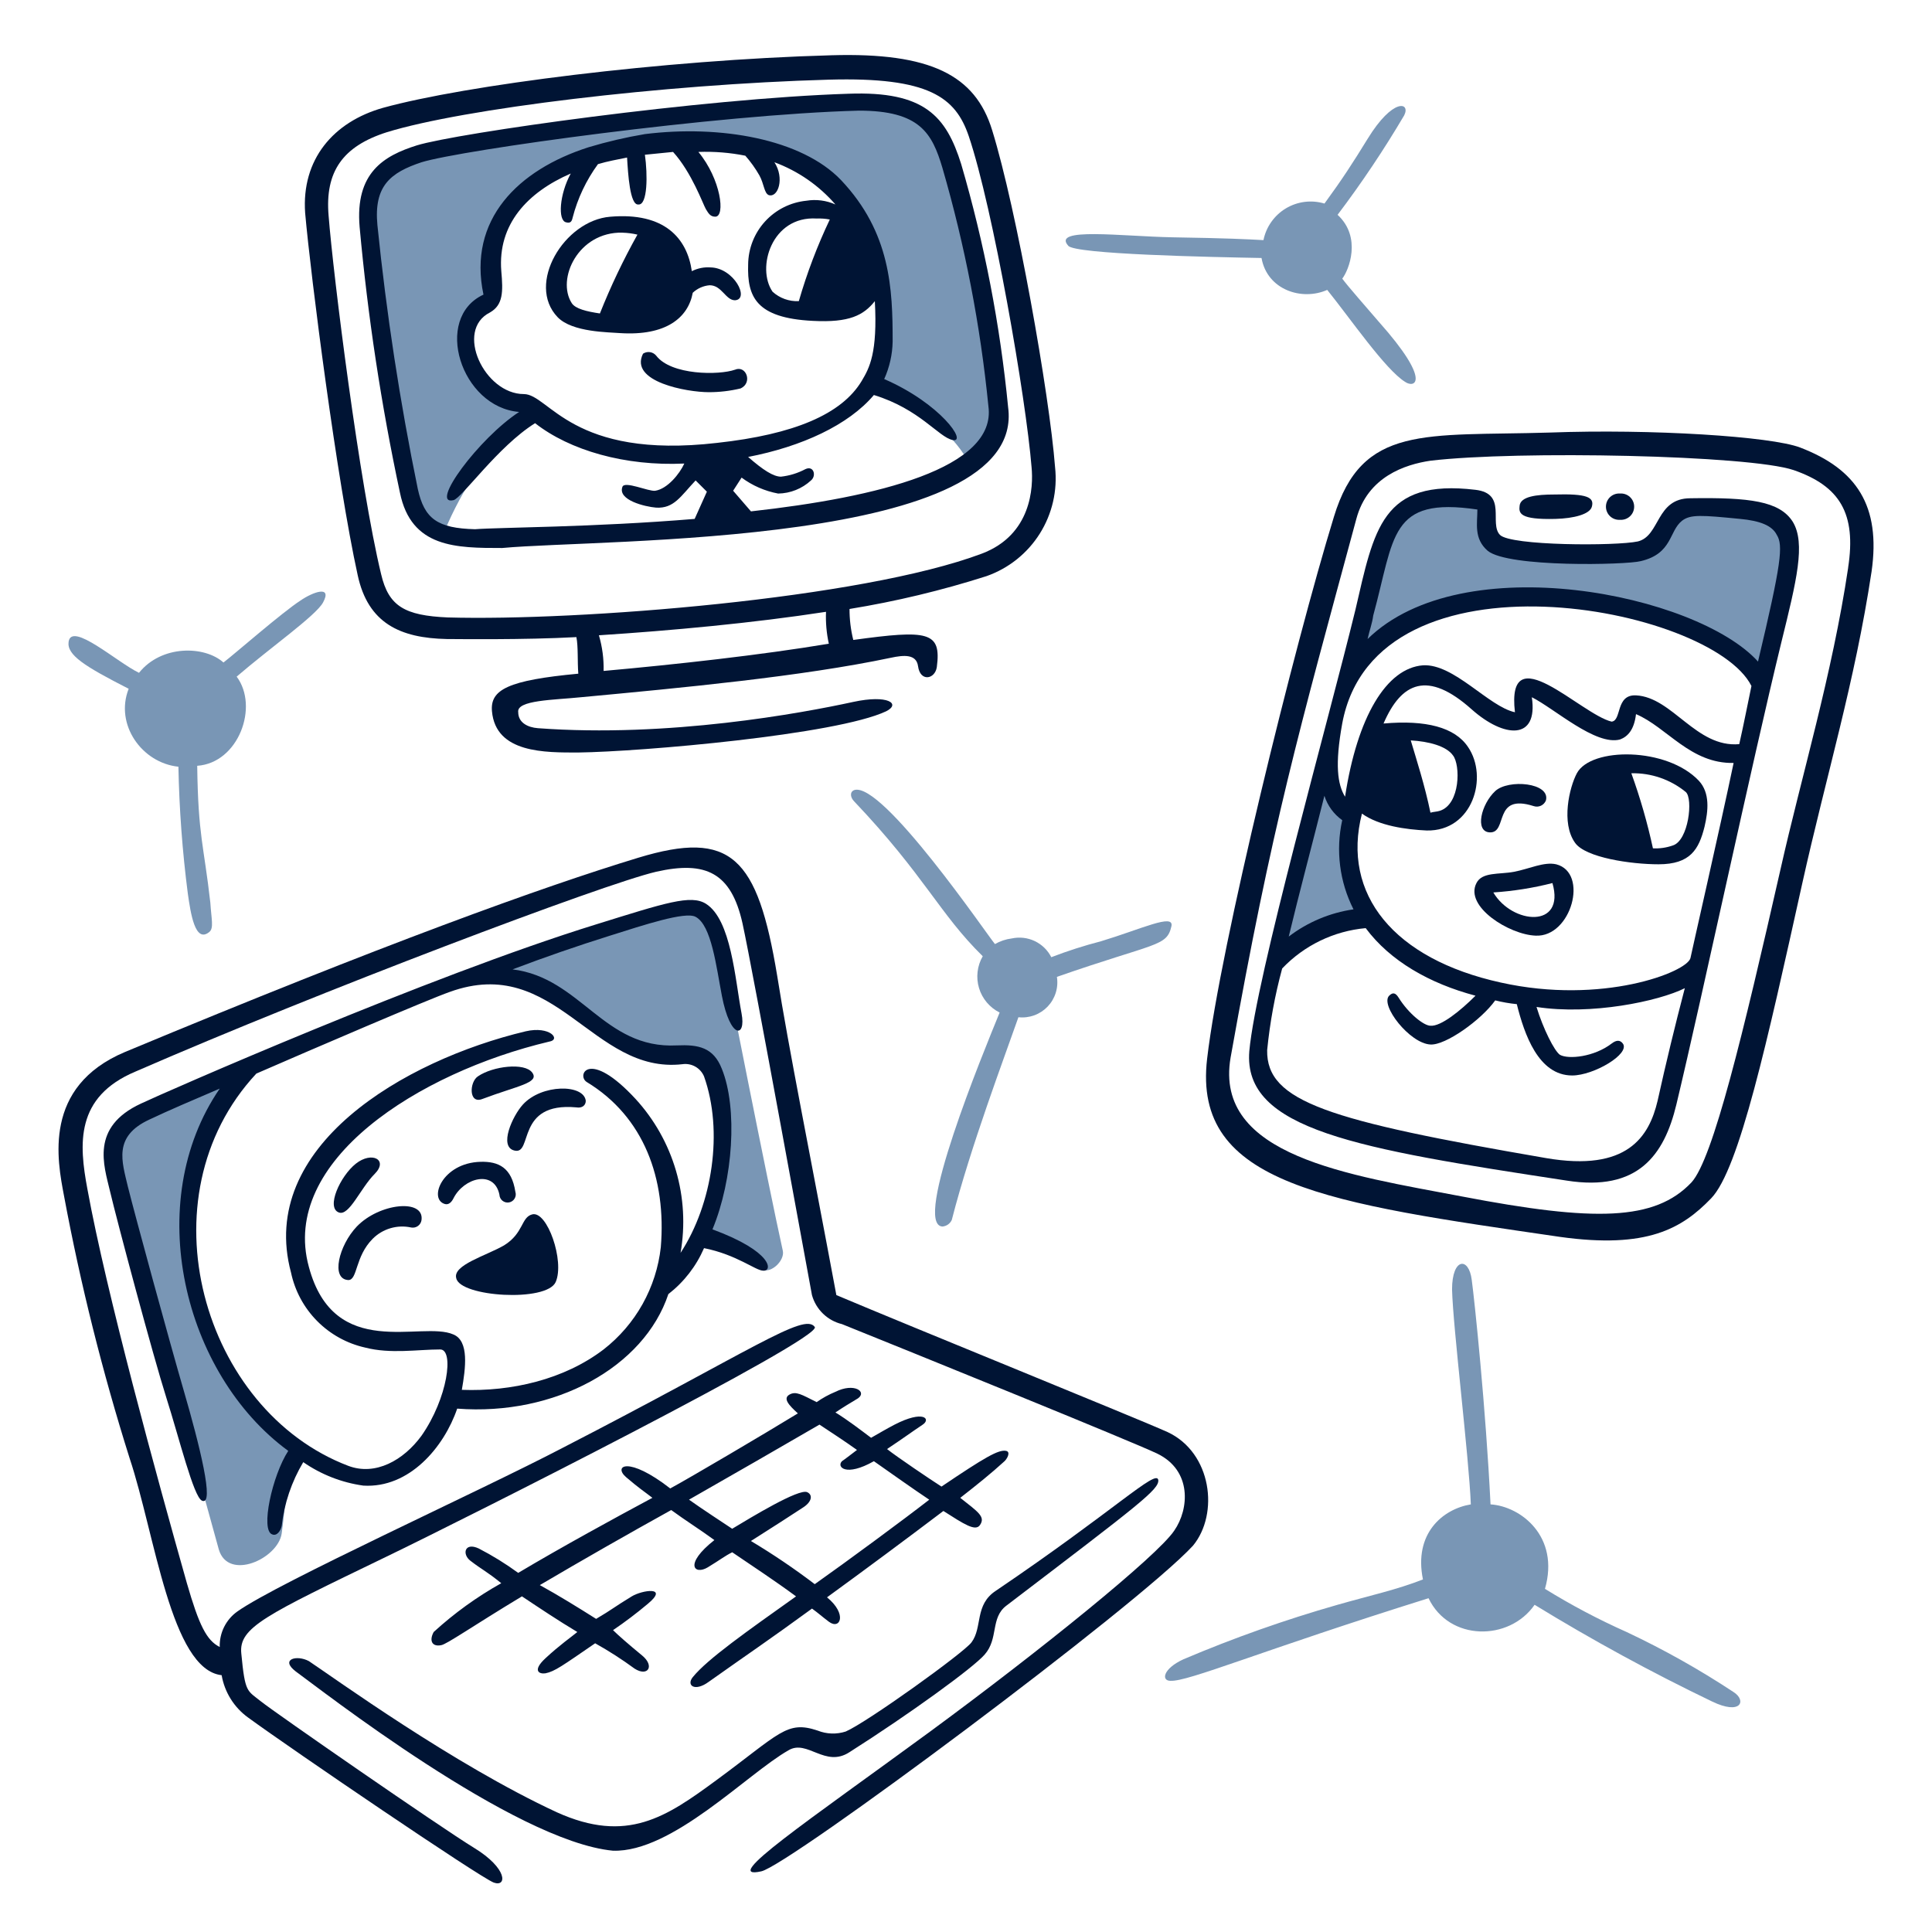<svg width="155" height="155" viewBox="0 0 155 155" fill="none" xmlns="http://www.w3.org/2000/svg">
<path d="M15.295 98.104C15.596 90.348 18.909 85.983 18.909 85.983C17.178 86.736 11.982 88.543 9.497 90.954C8.443 92.535 9.574 95.396 9.574 95.396L17.553 124.307C18.307 126.868 22.297 125.061 22.599 123.028C22.9 120.92 22.975 118.058 24.105 116.101C19.662 114.142 14.994 105.856 15.295 98.104Z" fill="#7996B5"/>
<path d="M106.329 61.208L102.263 77.321C104.447 74.233 109.718 73.481 109.718 73.481C108.438 71.9 108.588 68.06 108.739 65.726C106.555 65.048 106.329 61.208 106.329 61.208Z" fill="#7996B5"/>
<path d="M101.209 20.698C101.661 23.258 104.447 24.161 106.48 23.258C108.362 25.592 111.148 29.658 112.729 30.637C113.483 31.164 114.913 30.637 110.621 25.818C109.718 24.763 108.061 22.884 107.687 22.354C108.214 21.677 109.269 19.041 107.311 17.234C109.244 14.678 111.029 12.013 112.657 9.252C113.185 8.198 111.753 7.822 109.723 11.135C108.518 13.093 107.69 14.373 106.259 16.331C105.745 16.176 105.204 16.131 104.671 16.197C104.138 16.264 103.625 16.441 103.164 16.717C102.704 16.993 102.306 17.362 101.996 17.801C101.686 18.239 101.471 18.738 101.365 19.264C99.934 19.187 98.503 19.11 94.061 19.038C89.995 18.961 84.348 18.21 85.703 19.716C86.224 20.395 96.992 20.622 101.209 20.698Z" fill="#7996B5"/>
<path d="M24.104 48.181C22.598 49.16 18.909 52.398 17.928 53.151C16.422 51.796 12.959 51.72 11.152 53.979C9.42 53.151 5.73 49.837 5.504 51.494C5.354 52.549 6.784 53.452 10.323 55.259C9.194 58.12 11.377 61.208 14.314 61.512C14.38 64.912 14.631 68.305 15.067 71.677C15.293 73.258 15.65 75.721 16.799 74.765C17.169 74.457 16.953 73.711 16.876 72.431C16.348 67.763 15.896 67.085 15.822 61.438C19.134 61.212 20.791 56.694 18.987 54.284C21.698 51.95 25.33 49.4 25.915 48.34C26.689 46.914 25.081 47.504 24.104 48.181Z" fill="#7996B5"/>
<path d="M140.666 40.877C126.509 39.296 141.117 46.299 120.937 44.115C117.7 43.513 121.163 39.823 117.549 39.898C115.817 39.821 113.784 39.672 112.353 41.028C110.922 42.383 108.589 53.602 108.589 53.602C108.589 53.602 112.353 45.094 131.479 48.934C138.632 50.365 141.418 55.033 141.418 55.033C141.418 55.033 142.774 49.16 143.527 45.696C144.202 42.233 141.946 41.028 140.666 40.877Z" fill="#7996B5"/>
<path d="M93.981 74.31C94.206 73.255 91.571 74.535 88.333 75.514C86.98 75.864 85.647 76.291 84.343 76.794C84.055 76.229 83.589 75.775 83.017 75.502C82.444 75.23 81.797 75.154 81.177 75.288C80.7 75.347 80.24 75.501 79.823 75.74C79.295 75.138 70.79 62.639 68.527 63.388C68.151 63.539 68.226 63.99 68.527 64.292C74.175 70.237 75.38 73.325 78.844 76.716C78.622 77.099 78.481 77.522 78.43 77.961C78.378 78.4 78.417 78.845 78.544 79.268C78.671 79.692 78.883 80.084 79.168 80.422C79.453 80.76 79.803 81.037 80.199 81.234C78.844 84.547 73.197 98.251 75.606 98.402C75.767 98.389 75.922 98.333 76.054 98.241C76.186 98.148 76.291 98.022 76.359 97.875C77.864 92.001 80.575 84.848 81.705 81.61C82.135 81.657 82.57 81.605 82.977 81.457C83.384 81.308 83.751 81.068 84.05 80.755C84.348 80.442 84.571 80.064 84.7 79.65C84.829 79.237 84.861 78.8 84.793 78.372C92.775 75.589 93.604 75.966 93.981 74.31Z" fill="#7996B5"/>
<path d="M57.763 75.44C57.235 72.653 55.88 72.201 53.847 72.728C51.813 73.331 37.733 78.602 37.733 78.602C42.176 77.999 46.091 80.258 50.308 83.647C53.772 85.68 54.449 84.023 56.181 84.851C59.494 88.016 58.214 93.736 56.483 99.233C58.44 100.061 59.72 101.266 61.151 101.868C61.904 102.17 62.957 101.116 62.807 100.363C61.602 94.941 58.214 77.698 57.763 75.44Z" fill="#7996B5"/>
<path d="M139.084 135.753C136.342 133.942 133.473 132.331 130.5 130.933C128.241 129.927 126.052 128.77 123.949 127.47C125.154 123.253 121.991 120.844 119.582 120.693C119.205 113.013 118.302 104.354 118.076 102.697C117.85 100.815 116.495 100.89 116.495 103.449C116.572 106.538 117.85 116.853 118.001 120.693C115.742 121.07 113.407 123.028 114.16 126.715C112.052 127.544 109.943 127.995 107.309 128.748C103.105 129.948 98.98 131.406 94.957 133.115C93.3 133.869 93.149 134.848 93.902 134.848C95.333 134.925 101.131 132.438 114.609 128.221C116.265 131.685 121.084 131.685 123.118 128.748C127.728 131.574 132.479 134.163 137.352 136.505C139.687 137.635 140.138 136.428 139.084 135.753Z" fill="#7996B5"/>
<path d="M69.885 31.014C69.885 31.014 75.984 33.197 77.942 37.565C79.9 36.135 80.502 34.252 80.126 31.616C79.673 28.906 78.168 18.289 76.887 14.825C75.606 11.361 74.854 7.822 67.55 8.275C60.246 8.728 42.1 10.307 35.625 11.888C29.149 13.469 29.449 16.632 29.751 19.493C30.956 24.087 31.031 41.405 35.549 42.91C35.549 42.91 37.911 36.592 42.175 33.646C42.274 33.575 42.35 33.478 42.394 33.365C42.438 33.252 42.449 33.128 42.426 33.009C42.402 32.89 42.344 32.781 42.26 32.693C42.176 32.606 42.068 32.545 41.95 32.517C37.206 32.363 35.851 24.761 39.69 24.159C35.85 11.363 58.895 9.027 64.994 13.319C70.861 16.255 72.144 26.649 69.885 31.014Z" fill="#7996B5"/>
<path d="M135.62 39.974C132.834 39.974 133.21 42.985 131.404 43.438C129.671 43.814 121.182 43.796 120.335 42.91C119.451 41.984 120.937 39.598 118.377 39.297C110.847 38.393 110.244 42.462 108.739 48.934C106.555 57.895 100.757 78.451 100.23 84.324C99.703 90.65 108.89 92.155 125.681 94.715C131.404 95.619 133.512 92.683 134.491 88.616C136.599 79.806 140.513 61.358 142.923 51.494C144.129 46.601 144.882 43.588 143.828 41.857C142.774 40.2 140.364 39.899 135.62 39.974ZM106.254 63.843C106.506 64.634 107.008 65.321 107.684 65.801C107.149 68.218 107.468 70.747 108.588 72.955C106.699 73.228 104.911 73.98 103.393 75.138C104.221 71.675 105.275 67.759 106.254 63.843ZM132.985 88.316C132.307 91.177 130.575 94.038 124.025 92.909C106.555 89.899 101.586 88.391 101.661 84.25C101.881 82.037 102.283 79.845 102.866 77.699C104.632 75.842 107.014 74.692 109.567 74.462C111.525 77.096 114.687 78.904 118.377 79.883C117.172 81.088 115.591 82.368 114.762 82.292C114.236 82.292 113.009 81.327 112.203 80.033C111.971 79.661 111.751 79.582 111.45 79.883C110.697 80.636 113.106 83.723 114.762 83.798C115.967 83.875 118.829 81.84 119.958 80.259C120.527 80.402 121.106 80.503 121.69 80.56C122.292 82.97 123.422 86.283 126.132 86.283C127.865 86.283 130.801 84.551 130.198 83.723C129.973 83.421 129.677 83.429 129.295 83.723C127.886 84.803 125.831 85.003 125.153 84.627C124.702 84.325 123.799 82.518 123.271 80.786C127.639 81.464 133.06 80.334 135.169 79.28C134.383 82.278 133.654 85.29 132.985 88.315V88.316ZM135.62 76.871C135.319 78 128.543 80.636 120.412 78.829C111.826 76.945 107.609 71.749 109.266 65.274C110.621 66.253 112.805 66.554 114.461 66.629C118.151 66.707 119.431 62.337 117.775 59.928C116.721 58.347 114.386 57.745 110.998 58.046C112.428 54.732 114.537 53.754 118.076 56.916C120.67 59.222 123.417 59.417 122.895 55.937C124.702 56.84 128.015 59.853 129.973 59.326C130.575 59.1 131.102 58.573 131.253 57.293C133.738 58.347 135.62 61.283 139.084 61.209C138.03 66.253 135.62 76.795 135.62 76.87V76.871ZM113.182 59.401C114.612 59.478 116.043 59.853 116.569 60.606C117.172 61.358 117.172 64.521 115.516 65.049C115.29 65.126 114.988 65.126 114.762 65.199C114.311 63.015 113.63 60.907 113.182 59.401ZM139.536 59.702C136.072 60.003 134.19 55.937 131.253 55.787C129.596 55.709 130.124 57.819 129.295 57.895C126.825 57.307 120.819 50.901 121.54 57.142C119.431 56.69 116.645 53.227 114.16 53.377C111.226 53.603 108.89 57.518 107.911 63.919C107.308 62.94 107.082 61.358 107.684 58.046C110.378 43.468 137.317 48.639 140.514 55.035C140.213 56.464 139.912 58.046 139.536 59.702ZM141.041 53.076C136.148 47.654 117.323 43.812 109.718 51.269C109.868 50.591 110.095 49.989 110.17 49.387C111.901 43.062 111.45 39.824 118.527 40.878C118.527 42.007 118.226 43.212 119.356 44.191C121.012 45.546 130.5 45.32 131.631 45.019C134.191 44.417 133.889 42.609 134.943 41.781C135.621 41.254 136.524 41.329 139.612 41.631C141.193 41.781 142.172 42.158 142.545 42.91C143.075 43.739 142.923 45.17 141.041 53.076Z" fill="#001434"/>
<path d="M126.509 62.036C125.906 63.165 125.229 66.027 126.358 67.608C127.187 68.813 130.876 69.34 133.06 69.34C135.62 69.34 136.297 68.135 136.75 66.329C137.051 65.049 137.201 63.618 136.297 62.64C133.738 59.928 127.638 59.928 126.509 62.036ZM135.247 63.542C135.849 64.069 135.473 67.458 134.193 67.834C133.685 68.011 133.148 68.088 132.611 68.06C132.169 66.016 131.59 64.004 130.879 62.038C132.468 62.001 134.017 62.535 135.247 63.542Z" fill="#001434"/>
<path d="M124.852 69.341C123.873 69.115 122.669 69.717 121.464 69.943C120.259 70.168 118.904 69.943 118.453 70.847C117.474 72.729 121.088 74.988 123.197 75.064C126.059 75.213 127.488 70.018 124.852 69.341ZM119.806 71.599C121.407 71.494 122.995 71.242 124.549 70.846C125.606 74.535 121.313 74.159 119.806 71.599Z" fill="#001434"/>
<path d="M32.086 39.522C32.99 43.965 36.604 43.965 40.294 43.965C48.35 43.211 82.384 43.887 80.879 32.67C80.237 26.066 78.977 19.536 77.115 13.168C75.91 9.328 74.181 7.295 68.082 7.52C56.26 7.897 36.608 10.686 33.445 11.662C30.809 12.491 28.476 13.845 28.852 18.213C29.504 25.374 30.584 32.489 32.086 39.522ZM40.218 21.752C39.917 17.987 42.326 15.427 45.79 13.921C44.886 15.578 44.736 17.686 45.414 17.836C45.715 17.913 45.865 17.836 45.941 17.46C46.341 15.914 47.031 14.457 47.974 13.168C48.727 12.941 49.555 12.792 50.308 12.64C50.385 13.921 50.534 16.481 51.211 16.405C51.965 16.483 51.965 13.996 51.739 12.415L53.998 12.189C55.504 13.845 56.407 16.405 56.633 16.782C56.859 17.159 57.009 17.384 57.386 17.384C58.214 17.384 57.838 14.373 56.03 12.189C57.293 12.143 58.556 12.244 59.795 12.491C60.224 12.978 60.603 13.508 60.925 14.072C61.301 14.749 61.301 15.502 61.678 15.653C62.431 15.879 62.958 14.297 62.13 13.017C64.021 13.716 65.705 14.881 67.024 16.405C66.293 16.078 65.481 15.974 64.69 16.104C63.417 16.232 62.237 16.826 61.375 17.771C60.514 18.716 60.032 19.946 60.022 21.225C59.944 23.784 60.624 25.517 65.217 25.743C68.151 25.897 69.283 25.291 70.186 24.161C70.413 28.303 69.757 29.52 69.132 30.562C67.532 33.231 63.711 34.853 57.536 35.531C45.865 36.887 44.058 31.616 42.025 31.616C38.86 31.616 36.453 26.495 39.315 25.065C40.367 24.462 40.367 23.406 40.218 21.752ZM66.573 17.61C65.568 19.723 64.737 21.914 64.088 24.161C63.314 24.197 62.557 23.926 61.983 23.406C60.661 21.5 61.906 17.307 65.522 17.532C65.874 17.518 66.227 17.544 66.573 17.61ZM33.818 13.017C36.983 12.038 57.536 9.177 68.907 8.876C73.801 8.876 74.78 10.683 75.608 13.469C77.421 19.717 78.656 26.119 79.298 32.593C79.975 37.563 70.413 39.897 60.248 41.026L58.818 39.371L59.496 38.317C60.364 38.961 61.367 39.398 62.429 39.597C63.408 39.583 64.346 39.207 65.065 38.544C65.517 38.167 65.284 37.323 64.613 37.639C64.004 37.962 63.34 38.166 62.656 38.242C62.053 38.242 61.224 37.714 60.02 36.66C64.312 35.832 68.077 34.101 70.11 31.691C73.799 32.821 75.306 35.08 76.434 35.305C77.639 35.531 75.456 32.371 70.938 30.411C71.365 29.464 71.596 28.439 71.615 27.4C71.615 23.183 71.461 18.665 67.475 14.448C64.309 11.136 57.761 10.006 51.737 10.759C50.211 11.015 48.702 11.368 47.219 11.813C41.574 13.619 37.511 17.61 38.788 23.637C34.721 25.52 36.98 32.67 41.648 33.049C38.411 35.157 34.42 40.579 36.378 40.127C37.056 39.977 39.917 35.835 42.929 33.951C45.715 36.135 50.158 37.415 54.901 37.189C54.525 38.017 53.546 39.222 52.567 39.372C52.04 39.449 50.082 38.544 49.931 39.071C49.555 40.124 51.739 40.653 52.643 40.727C54.073 40.805 54.6 39.824 55.808 38.544L56.711 39.447L55.73 41.631C47.598 42.308 39.993 42.308 38.11 42.458C35.1 42.381 34.044 41.631 33.518 39.221C32.083 32.227 31.002 25.165 30.279 18.062C29.978 14.9 31.334 13.845 33.818 13.017Z" fill="#001434"/>
<path d="M124.778 41.631C126.285 41.593 127.55 41.251 127.711 40.652C127.92 39.894 127.335 39.598 124.7 39.673C123.27 39.673 121.99 39.827 121.915 40.577C121.841 41.179 121.917 41.703 124.778 41.631Z" fill="#001434"/>
<path d="M49.781 26.726C53.395 26.951 55.203 25.521 55.578 23.488C55.949 23.139 56.427 22.926 56.934 22.885C57.913 22.885 58.214 24.09 58.967 24.09C60.172 24.013 58.89 21.492 57.009 21.454C56.489 21.416 55.969 21.52 55.504 21.756C55.127 19.121 53.32 17.012 48.952 17.388C45.263 17.69 42.193 22.792 44.736 25.445C45.914 26.672 48.877 26.648 49.781 26.726ZM49.935 18.668C50.341 18.678 50.745 18.73 51.14 18.823C49.999 20.863 48.993 22.976 48.129 25.148C47.075 24.993 46.163 24.777 45.87 24.32C44.625 22.376 46.392 18.59 49.931 18.664L49.935 18.668Z" fill="#001434"/>
<path d="M119.506 66.78C121.012 66.857 119.732 63.615 123.045 64.672C123.235 64.736 123.443 64.725 123.625 64.641C123.807 64.557 123.95 64.406 124.025 64.22C124.401 62.789 121.014 62.488 119.958 63.467C118.829 64.521 118.302 66.705 119.506 66.78Z" fill="#001434"/>
<path d="M58.967 29.66C57.687 30.112 53.847 30.112 52.643 28.531C52.517 28.379 52.34 28.28 52.145 28.251C51.951 28.223 51.752 28.267 51.588 28.376C50.459 30.635 55.127 31.464 56.86 31.464C57.722 31.466 58.581 31.365 59.419 31.163C60.399 30.713 59.871 29.282 58.967 29.66Z" fill="#001434"/>
<path d="M144.433 35.908C142.099 35.005 132.461 34.402 124.329 34.703C114.314 35.005 109.27 34.026 107.011 41.48C103.846 51.796 97.901 75.891 96.846 84.927C95.641 95.092 106.559 96.522 125.157 99.233C132.16 100.212 134.946 98.556 137.277 96.145C139.536 93.811 141.795 83.495 144.581 70.921C146.538 62.111 148.797 54.807 150.153 45.847C150.905 40.576 148.947 37.64 144.433 35.908ZM148.274 45.546C146.994 54.13 144.509 62.337 142.852 69.717C139.841 82.969 137.43 92.983 135.699 94.866C132.765 97.954 127.943 98.031 117.325 95.996C108.215 94.263 97.371 92.758 98.727 84.851C102.072 66.067 104.195 58.728 108.816 41.631C109.72 38.242 112.731 37.263 114.76 36.962C121.763 36.134 140.362 36.51 143.901 37.715C147.592 38.995 148.947 41.179 148.27 45.546H148.274Z" fill="#001434"/>
<path d="M28.698 46.148C29.526 49.989 32.086 51.193 35.851 51.268C36.604 51.268 42.027 51.346 46.242 51.114C46.396 51.867 46.319 53.072 46.396 54.048C40.749 54.576 39.319 55.328 39.469 57.059C39.77 60.447 43.761 60.372 46.396 60.372C51.437 60.308 67.099 58.948 71.093 57.065C72.297 56.462 71.243 55.71 68.457 56.313C64.315 57.216 53.611 59.197 43.157 58.421C42.328 58.359 41.576 57.969 41.576 57.14C41.421 56.162 44.437 56.162 46.62 55.936C54.678 55.183 64.315 54.279 71.469 52.771C72.523 52.545 73.519 52.467 73.653 53.448C73.826 54.725 75.008 54.502 75.158 53.525C75.535 50.664 74.48 50.514 68.457 51.342C68.254 50.529 68.153 49.694 68.155 48.857C71.88 48.25 75.555 47.369 79.149 46.221C80.917 45.599 82.422 44.398 83.42 42.812C84.418 41.226 84.85 39.349 84.646 37.487C84.194 31.613 81.558 16.78 79.601 10.455C78.245 6.012 74.632 4.205 66.725 4.433C53.094 4.81 37.279 6.843 30.731 8.65C26.739 9.779 24.179 12.792 24.481 17.083C24.933 22.204 27.041 38.618 28.698 46.148ZM48.426 53.828C48.449 52.861 48.322 51.896 48.049 50.967C53.847 50.591 60.401 49.989 66.269 49.084C66.234 49.944 66.311 50.804 66.495 51.644C61.075 52.548 54.298 53.301 48.426 53.828ZM31.032 10.608C37.131 8.725 53.094 6.768 66.497 6.391C74.554 6.165 76.662 7.821 77.717 10.909C79.674 16.706 82.309 31.917 82.761 37.489C82.915 39.07 82.761 42.91 78.77 44.416C69.105 48.054 46.332 49.834 35.924 49.536C32.46 49.386 31.18 48.633 30.578 46.073C28.848 38.923 26.739 22.128 26.363 17.307C26.061 13.771 27.493 11.737 31.032 10.608Z" fill="#001434"/>
<path d="M40.067 95.844C40.071 95.938 40.094 96.03 40.136 96.114C40.178 96.198 40.237 96.272 40.31 96.331C40.383 96.39 40.468 96.433 40.559 96.457C40.65 96.48 40.745 96.484 40.837 96.468C40.929 96.451 41.017 96.415 41.095 96.362C41.172 96.309 41.237 96.24 41.285 96.159C41.334 96.079 41.364 95.989 41.375 95.896C41.386 95.802 41.376 95.708 41.347 95.619C41.046 93.661 39.992 93.174 38.561 93.209C35.473 93.287 34.344 96.22 35.7 96.598C36.001 96.675 36.227 96.447 36.378 96.145C37.206 94.489 39.647 93.82 40.067 95.844Z" fill="#001434"/>
<path d="M38.712 88.164C41.499 87.11 43.305 86.884 42.703 86.056C42.101 85.227 39.538 85.528 38.336 86.357C37.658 86.808 37.582 88.616 38.712 88.164Z" fill="#001434"/>
<path d="M21.846 123.103C22.222 123.253 22.523 122.801 22.599 122.425C22.805 120.614 23.395 118.869 24.33 117.305C25.767 118.301 27.417 118.946 29.149 119.187C32.839 119.413 35.625 116.099 36.679 113.011C44.51 113.613 51.664 109.697 53.621 103.824C54.87 102.855 55.855 101.586 56.483 100.135C59.117 100.661 60.624 101.942 61.226 101.942C61.979 102.019 62.055 100.436 57.16 98.628C58.816 94.638 59.193 88.915 57.913 85.753C57.235 84.021 56.031 83.795 54.299 83.87C48.426 84.172 46.618 78.449 41.122 77.771C43.705 76.791 46.316 75.888 48.953 75.061C51.588 74.232 54.974 73.103 55.805 73.554C57.085 74.232 57.462 77.546 57.913 79.879C58.591 83.418 59.871 83.268 59.494 81.31C58.967 78.528 58.664 73.783 56.633 72.506C55.429 71.752 53.395 72.429 47.823 74.162C34.422 78.301 13.038 87.715 11.304 88.54C7.238 90.424 8.338 93.499 8.819 95.543C9.402 98.014 12.283 108.796 13.337 112.109C14.39 115.422 15.528 120.075 16.198 120.392C17.265 120.895 15.972 115.799 14.768 111.658C13.564 107.516 10.852 97.577 10.25 95.167C9.798 93.21 9.045 91.176 11.982 89.821C13.563 89.068 15.521 88.24 17.629 87.336C11.376 96.446 14.695 110.227 23.126 116.401C21.846 118.359 20.867 122.801 21.846 123.103ZM20.566 86.131C25.234 84.098 34.345 80.187 36.077 79.581C44.585 76.493 47.522 86.207 54.751 85.378C55.107 85.327 55.471 85.395 55.784 85.573C56.097 85.75 56.343 86.026 56.483 86.357C58.049 90.758 57.16 96.598 54.6 100.514C54.983 98.315 54.857 96.059 54.23 93.917C53.603 91.775 52.494 89.806 50.986 88.162C47.221 84.095 46.242 86.279 47.07 86.806C51.664 89.592 53.47 94.562 53.015 100.058C52.837 101.664 52.338 103.217 51.55 104.627C50.761 106.037 49.697 107.274 48.422 108.266C45.257 110.676 41.042 111.654 37.052 111.504C37.353 109.772 37.654 107.588 36.374 107.061C33.814 105.932 26.811 109.245 24.779 101.639C22.444 93.131 33.588 86.053 44.054 83.568C45.034 83.414 44.131 82.288 42.172 82.74C32.384 85.074 20.633 92.004 23.347 102.092C23.657 103.56 24.382 104.909 25.437 105.976C26.492 107.044 27.832 107.786 29.296 108.113C31.329 108.64 33.513 108.264 35.318 108.264C36.447 108.264 35.92 112.179 33.812 115.191C32.381 117.149 30.122 118.429 27.938 117.6C16.273 113.163 11.304 96.071 20.566 86.131Z" fill="#001434"/>
<path d="M28.622 98.405C27.191 99.91 26.514 102.621 27.944 102.696C28.698 102.696 28.471 100.814 29.902 99.383C30.299 98.985 30.79 98.694 31.33 98.536C31.87 98.378 32.441 98.358 32.99 98.48C33.084 98.497 33.181 98.495 33.274 98.474C33.368 98.453 33.456 98.413 33.534 98.356C33.611 98.3 33.676 98.229 33.725 98.146C33.774 98.064 33.806 97.972 33.818 97.877C34.043 96.145 30.429 96.522 28.622 98.405Z" fill="#001434"/>
<path d="M42.703 97.426C41.799 97.652 42.025 98.932 40.444 99.91C39.014 100.739 36.303 101.492 36.604 102.546C36.905 104.052 43.876 104.491 44.585 102.847C45.308 101.177 43.908 97.124 42.703 97.426Z" fill="#001434"/>
<path d="M129.973 41.703C130.118 41.713 130.263 41.693 130.4 41.645C130.537 41.597 130.662 41.521 130.769 41.422C130.875 41.323 130.96 41.203 131.018 41.07C131.075 40.937 131.105 40.794 131.105 40.648C131.105 40.503 131.075 40.36 131.018 40.227C130.96 40.093 130.875 39.974 130.769 39.875C130.662 39.776 130.537 39.7 130.4 39.652C130.263 39.603 130.118 39.584 129.973 39.594C129.828 39.584 129.683 39.603 129.546 39.652C129.409 39.7 129.284 39.776 129.177 39.875C129.071 39.974 128.986 40.093 128.928 40.227C128.87 40.36 128.841 40.503 128.841 40.648C128.841 40.794 128.87 40.937 128.928 41.07C128.986 41.203 129.071 41.323 129.177 41.422C129.284 41.521 129.409 41.597 129.546 41.645C129.683 41.693 129.828 41.713 129.973 41.703Z" fill="#001434"/>
<path d="M41.272 92.306C42.778 92.682 41.349 88.39 46.242 88.843C46.693 88.92 46.995 88.688 46.995 88.315C46.84 86.96 43.456 86.96 41.95 88.616C41.122 89.519 39.992 92.005 41.272 92.306Z" fill="#001434"/>
<path d="M23.728 134.097C25.61 135.452 41.272 147.726 49.179 148.478C53.922 148.629 59.946 142.302 63.259 140.422C64.765 139.518 66.193 141.852 68.153 140.572C72.897 137.561 78.093 133.796 78.997 132.741C80.126 131.462 79.448 129.807 80.728 128.826C91.495 120.619 93.003 119.489 92.926 118.736C92.772 117.833 89.462 121.145 79.899 127.621C78.167 128.751 78.845 130.555 77.941 131.763C77.339 132.59 69.584 138.163 67.851 138.916C67.112 139.155 66.313 139.128 65.592 138.838C63.108 138.01 62.581 139.065 57.461 142.829C53.469 145.762 50.307 147.949 44.66 145.389C36.377 141.549 26.814 134.622 24.782 133.268C23.803 132.741 22.448 133.118 23.728 134.097Z" fill="#001434"/>
<path d="M30.052 94.189C31.182 93.059 29.846 92.33 28.546 93.361C27.284 94.364 26.137 96.899 27.192 97.276C28.02 97.577 28.923 95.318 30.052 94.189Z" fill="#001434"/>
<path d="M35.399 131.988C35.851 131.91 37.883 130.481 41.875 128.072C43.23 128.976 44.808 130.03 46.318 130.933C45.865 131.31 44.886 131.988 43.757 133.042C42.703 134.02 43.23 134.322 43.757 134.247C44.51 134.096 45.112 133.644 47.748 131.837C48.844 132.449 49.901 133.128 50.913 133.871C51.968 134.548 52.552 133.667 51.516 132.816C50.442 131.935 49.559 131.159 49.182 130.783C50.146 130.129 51.076 129.425 51.968 128.675C53.7 127.244 51.526 127.563 50.687 128.072C49.274 128.931 49.106 129.127 47.826 129.879C46.396 128.976 44.815 127.997 43.308 127.169C46.796 125.116 50.31 123.109 53.85 121.147C54.98 121.976 56.185 122.729 57.313 123.557C54.829 125.514 55.715 126.391 56.787 125.741C57.825 125.111 58.142 124.837 58.745 124.535C60.401 125.665 62.133 126.794 63.865 128.074C59.949 130.861 56.762 133.096 55.582 134.55C55.041 135.217 55.736 135.755 56.862 134.927C60.476 132.367 61.53 131.689 65.145 129.053C65.672 129.43 65.898 129.656 66.5 130.108C67.403 130.786 68.006 129.505 66.35 128.15C69.484 125.87 72.596 123.56 75.686 121.222C77.343 122.277 78.255 122.885 78.62 122.352C79.083 121.682 78.466 121.298 77.039 120.168C78.394 119.114 79.599 118.136 80.503 117.307C80.804 117.081 81.103 116.487 80.728 116.403C80.122 116.267 78.997 116.93 75.533 119.265C74.704 118.738 71.918 116.856 71.165 116.254C72.521 115.351 73.123 114.899 74.026 114.296C74.704 113.845 74.104 113.092 71.768 114.296C71.316 114.523 70.413 115.05 69.885 115.351C68.982 114.673 68.003 113.92 67.024 113.318C67.701 112.866 68.078 112.64 68.831 112.188C69.584 111.661 68.53 110.909 67.024 111.662C66.493 111.881 65.988 112.158 65.518 112.489C64.313 111.887 63.861 111.586 63.334 111.887C62.807 112.188 63.257 112.715 64.012 113.393C61.301 115.05 55.429 118.514 53.772 119.415C50.383 116.779 49.179 117.608 50.233 118.512C51.288 119.416 51.664 119.641 52.341 120.167C49.253 121.824 45.112 124.083 41.574 126.189C40.571 125.456 39.512 124.801 38.408 124.231C37.278 123.704 37.053 124.683 37.731 125.21C38.709 125.963 39.011 126.039 40.215 127.017C38.263 128.11 36.444 129.423 34.794 130.932C34.422 131.611 34.646 132.138 35.399 131.988ZM65.744 114.293C66.648 114.895 67.701 115.572 68.754 116.326C68.453 116.552 67.776 117.079 67.549 117.229C67.098 117.681 67.85 118.51 70.11 117.229C71.615 118.284 73.198 119.413 74.552 120.317C72.519 121.898 67.926 125.287 65.365 127.094C63.724 125.846 62.015 124.69 60.245 123.631C61.676 122.727 63.784 121.372 64.462 120.92C65.14 120.469 65.219 119.93 64.763 119.715C64.092 119.399 60.245 121.748 58.742 122.649C58.29 122.348 56.106 120.917 55.278 120.314C58.967 118.209 62.506 116.175 65.744 114.293Z" fill="#001434"/>
<path d="M93.679 114.895C91.345 113.84 72.972 106.387 67.099 103.902C64.991 92.606 63.259 84.023 62.355 78.3C60.774 68.737 58.663 66.553 51.211 68.813C43.532 71.147 30.805 75.74 10.027 84.399C3.401 87.185 4.605 93.134 5.132 95.92C6.461 103.048 8.221 110.088 10.403 117.003C12.436 123.101 13.716 133.945 17.782 134.397C18.017 135.758 18.774 136.973 19.891 137.785C23.505 140.421 38.564 150.661 39.619 151.037C40.673 151.413 40.748 149.909 38.038 148.252C35.327 146.595 22.07 137.409 20.942 136.505C19.813 135.601 19.662 135.827 19.36 132.665C19.134 130.557 21.318 129.577 30.956 124.91C37.209 121.899 66.026 107.379 65.367 106.459C64.514 105.27 60.322 108.341 45.112 116.172C38.486 119.636 22.373 126.939 19.059 129.274C18.602 129.594 18.232 130.024 17.982 130.523C17.733 131.023 17.611 131.577 17.629 132.135C16.574 131.607 15.972 130.403 14.993 127.015C12.584 118.507 8.518 103.672 7.011 95.389C6.334 91.776 6.033 88.011 10.852 85.977C25.535 79.577 48.426 70.918 52.642 69.939C56.633 69.035 58.664 70.016 59.57 74.081C60.398 77.846 65.073 103.595 65.141 103.899C65.299 104.467 65.605 104.983 66.029 105.393C66.452 105.803 66.978 106.093 67.551 106.232C72.972 108.416 90.817 115.645 92.851 116.624C95.637 117.979 95.411 121.066 94.206 122.8C92.851 124.833 83.439 132.438 74.629 138.913C64.765 146.142 57.687 150.885 61.075 150.133C63.259 149.681 91.27 128.825 95.712 124.004C97.82 121.446 97.218 116.552 93.679 114.895Z" fill="#001434"/>
</svg>
